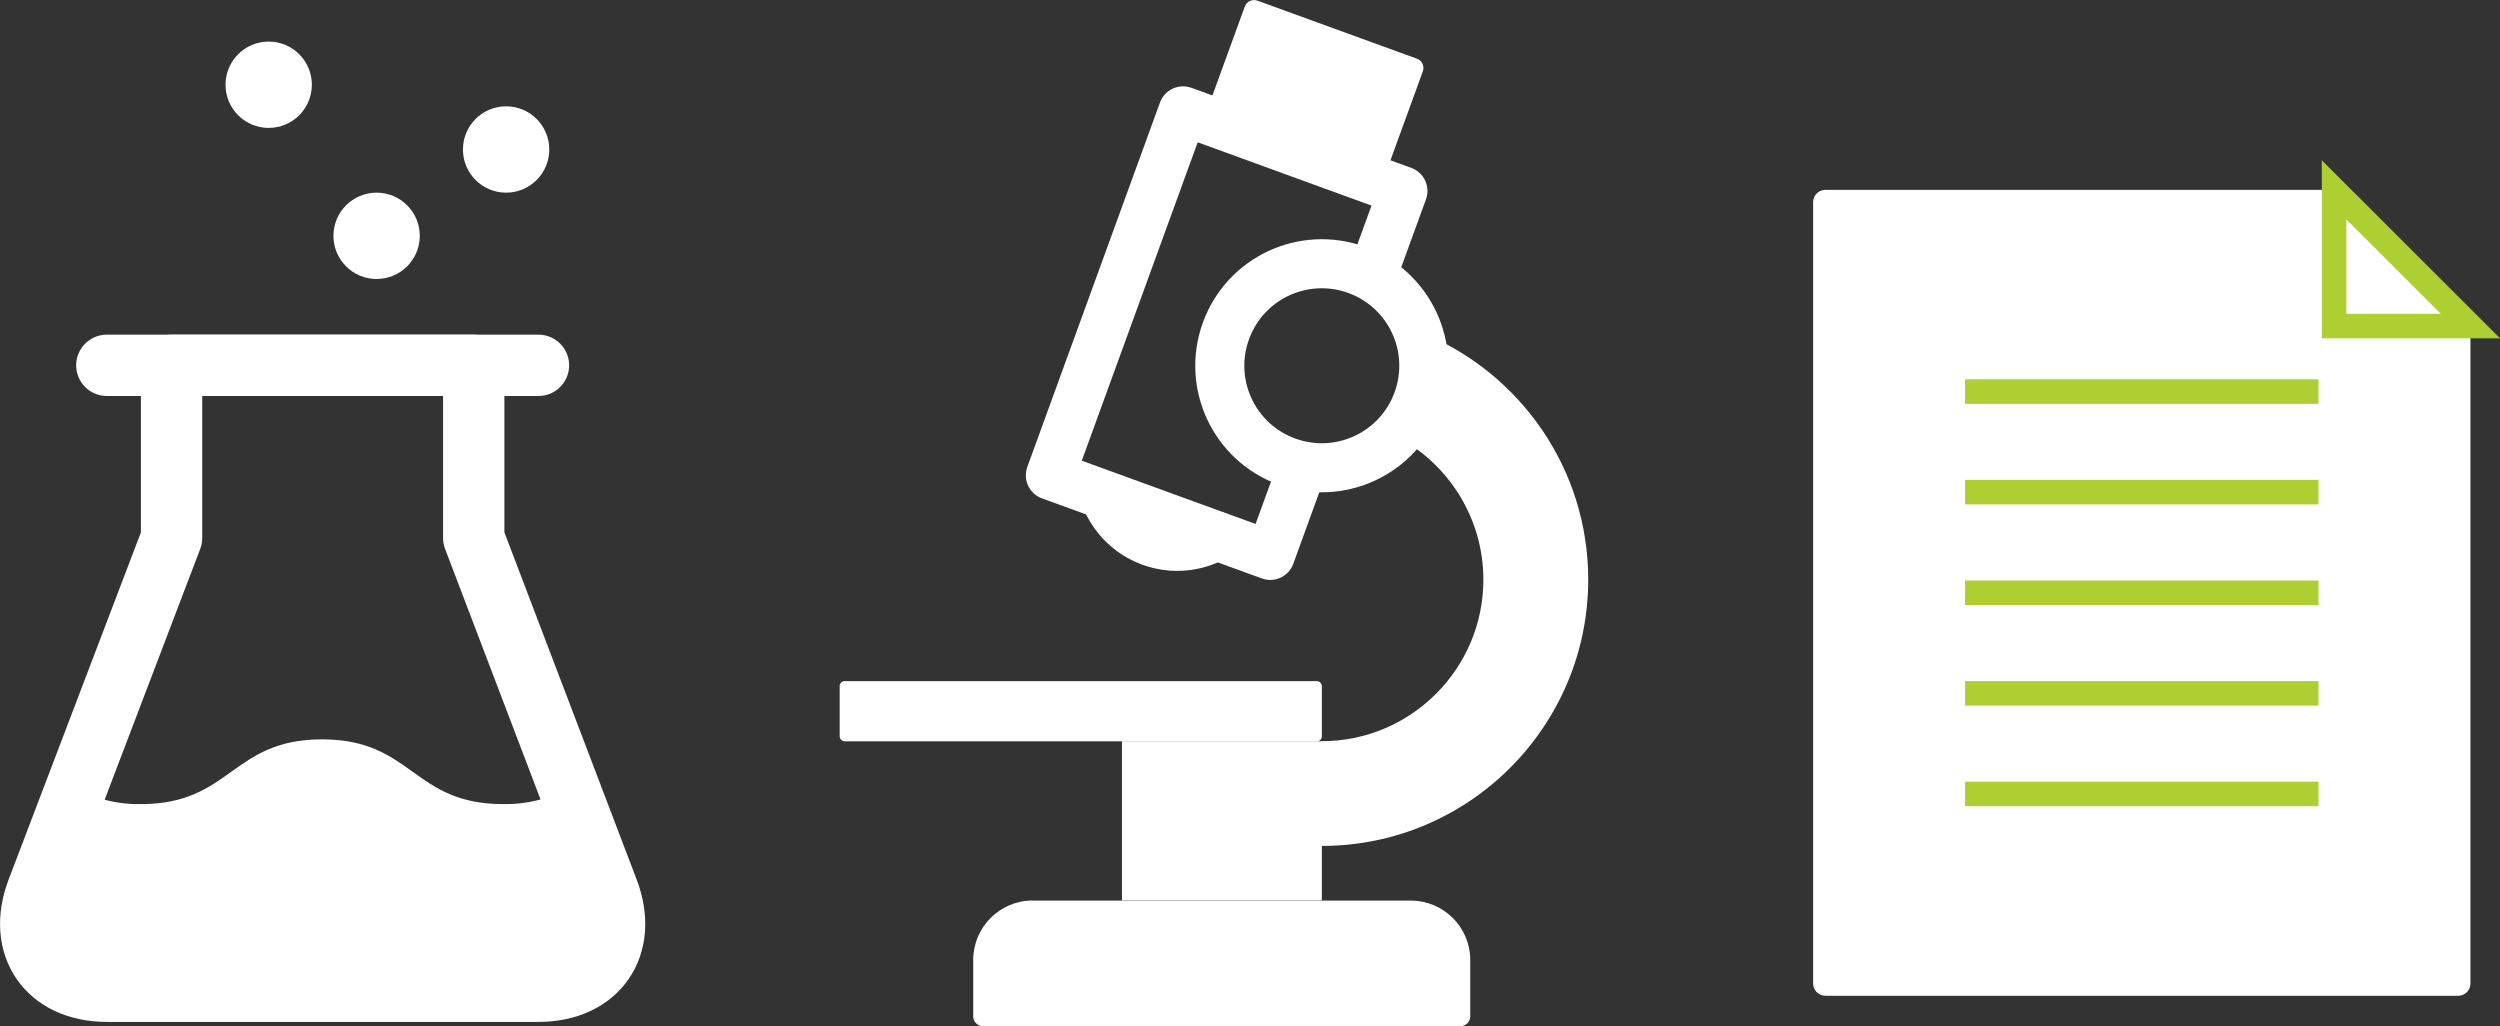 <?xml version="1.0" encoding="UTF-8"?><svg id="_イヤー_2" xmlns="http://www.w3.org/2000/svg" viewBox="0 0 203.86 83.68"><rect x="0" y="0" width="203.86" height="83.68" fill="#333333" stroke="none"/><defs><style>.cls-1,.cls-2{fill:#fff;}.cls-2{stroke:#afce31;stroke-miterlimit:10;stroke-width:2px;}.cls-3{stroke-width:5px;}.cls-3,.cls-4{fill:none;stroke:#fff;stroke-linecap:round;stroke-linejoin:round;}.cls-4{stroke-width:4px;}</style></defs><g id="_ザイン"><g><g><g><path class="cls-1" d="M190.33,15.48h-41.48c-.55,0-1,.45-1,1v63.72c0,.55,.45,1,1,1h51.6c.55,0,1-.45,1-1V26.59h-11.12V15.48Z"/><polygon class="cls-2" points="201.45 26.59 190.33 26.59 190.33 15.48 201.45 26.59"/></g><g><line class="cls-2" x1="160.24" y1="31.93" x2="189.06" y2="31.93"/><line class="cls-2" x1="160.24" y1="40.13" x2="189.06" y2="40.13"/><line class="cls-2" x1="160.24" y1="48.34" x2="189.06" y2="48.34"/><line class="cls-2" x1="160.24" y1="56.54" x2="189.06" y2="56.54"/><line class="cls-2" x1="160.24" y1="64.74" x2="189.06" y2="64.74"/></g></g><g><g id="_イヤー_2-2"><g id="icon_data"><circle class="cls-1" cx="30.71" cy="19.23" r="3.52"/><circle class="cls-1" cx="41.27" cy="12.19" r="3.52"/><circle class="cls-1" cx="21.91" cy="6.91" r="3.52"/><path class="cls-3" d="M38.63,43.87l10.95,28.74c1.72,4.52-.83,8.22-5.67,8.22H8.71c-4.84,0-7.39-3.7-5.67-8.22l10.95-28.74v-14.08h24.64v14.08Z"/><line class="cls-3" x1="8.71" y1="29.79" x2="43.91" y2="29.79"/></g></g><path class="cls-1" d="M6.21,64.29c1.62,.88,3.44,1.32,5.28,1.28,7.37,0,7.37-5.28,14.77-5.28s7.37,5.28,14.77,5.28c1.84,.04,3.66-.4,5.28-1.28l3.81,9.55-3.11,6.38-42.13-.39-1.79-4.32,3.44-8.91-.31-2.3Z"/></g><g><path class="cls-1" d="M87.79,39.54c.46,2.88,2.43,5.44,5.36,6.51,2.94,1.07,6.09,.38,8.29-1.54l-13.66-4.97Z"/><path class="cls-4" d="M115.6,32.67c-1.57,4.32-6.34,6.54-10.66,4.97-4.32-1.57-6.54-6.34-4.97-10.66,1.57-4.32,6.34-6.54,10.66-4.97,4.32,1.57,6.54,6.34,4.97,10.66Z"/><polyline class="cls-4" points="105.96 38.75 103.58 45.29 85.65 38.76 96.47 9.04 114.4 15.57 112.02 22.11"/><path class="cls-1" d="M100.31,2.1h13.85c.44,0,.8,.36,.8,.8V12.63h-15.45V2.9c0-.44,.36-.8,.8-.8Z" transform="translate(8.99 -36.23) rotate(20)"/><rect class="cls-1" x="68.47" y="55.54" width="39.32" height="4.91" rx=".4" ry=".4"/><path class="cls-1" d="M84.21,73.44h30.84c2.67,0,4.84,2.17,4.84,4.84v4.6c0,.44-.36,.8-.8,.8h-38.93c-.44,0-.8-.36-.8-.8v-4.6c0-2.67,2.17-4.85,4.85-4.85Z"/><path class="cls-1" d="M113.81,35.56c4.24,2.19,7.15,6.62,7.15,11.71,0,7.26-5.91,13.17-13.17,13.17h-16.3v12.99h16.3v-4.45c11.98,0,21.72-9.74,21.72-21.72,0-9.03-5.54-16.79-13.4-20.06"/></g></g></g></svg>